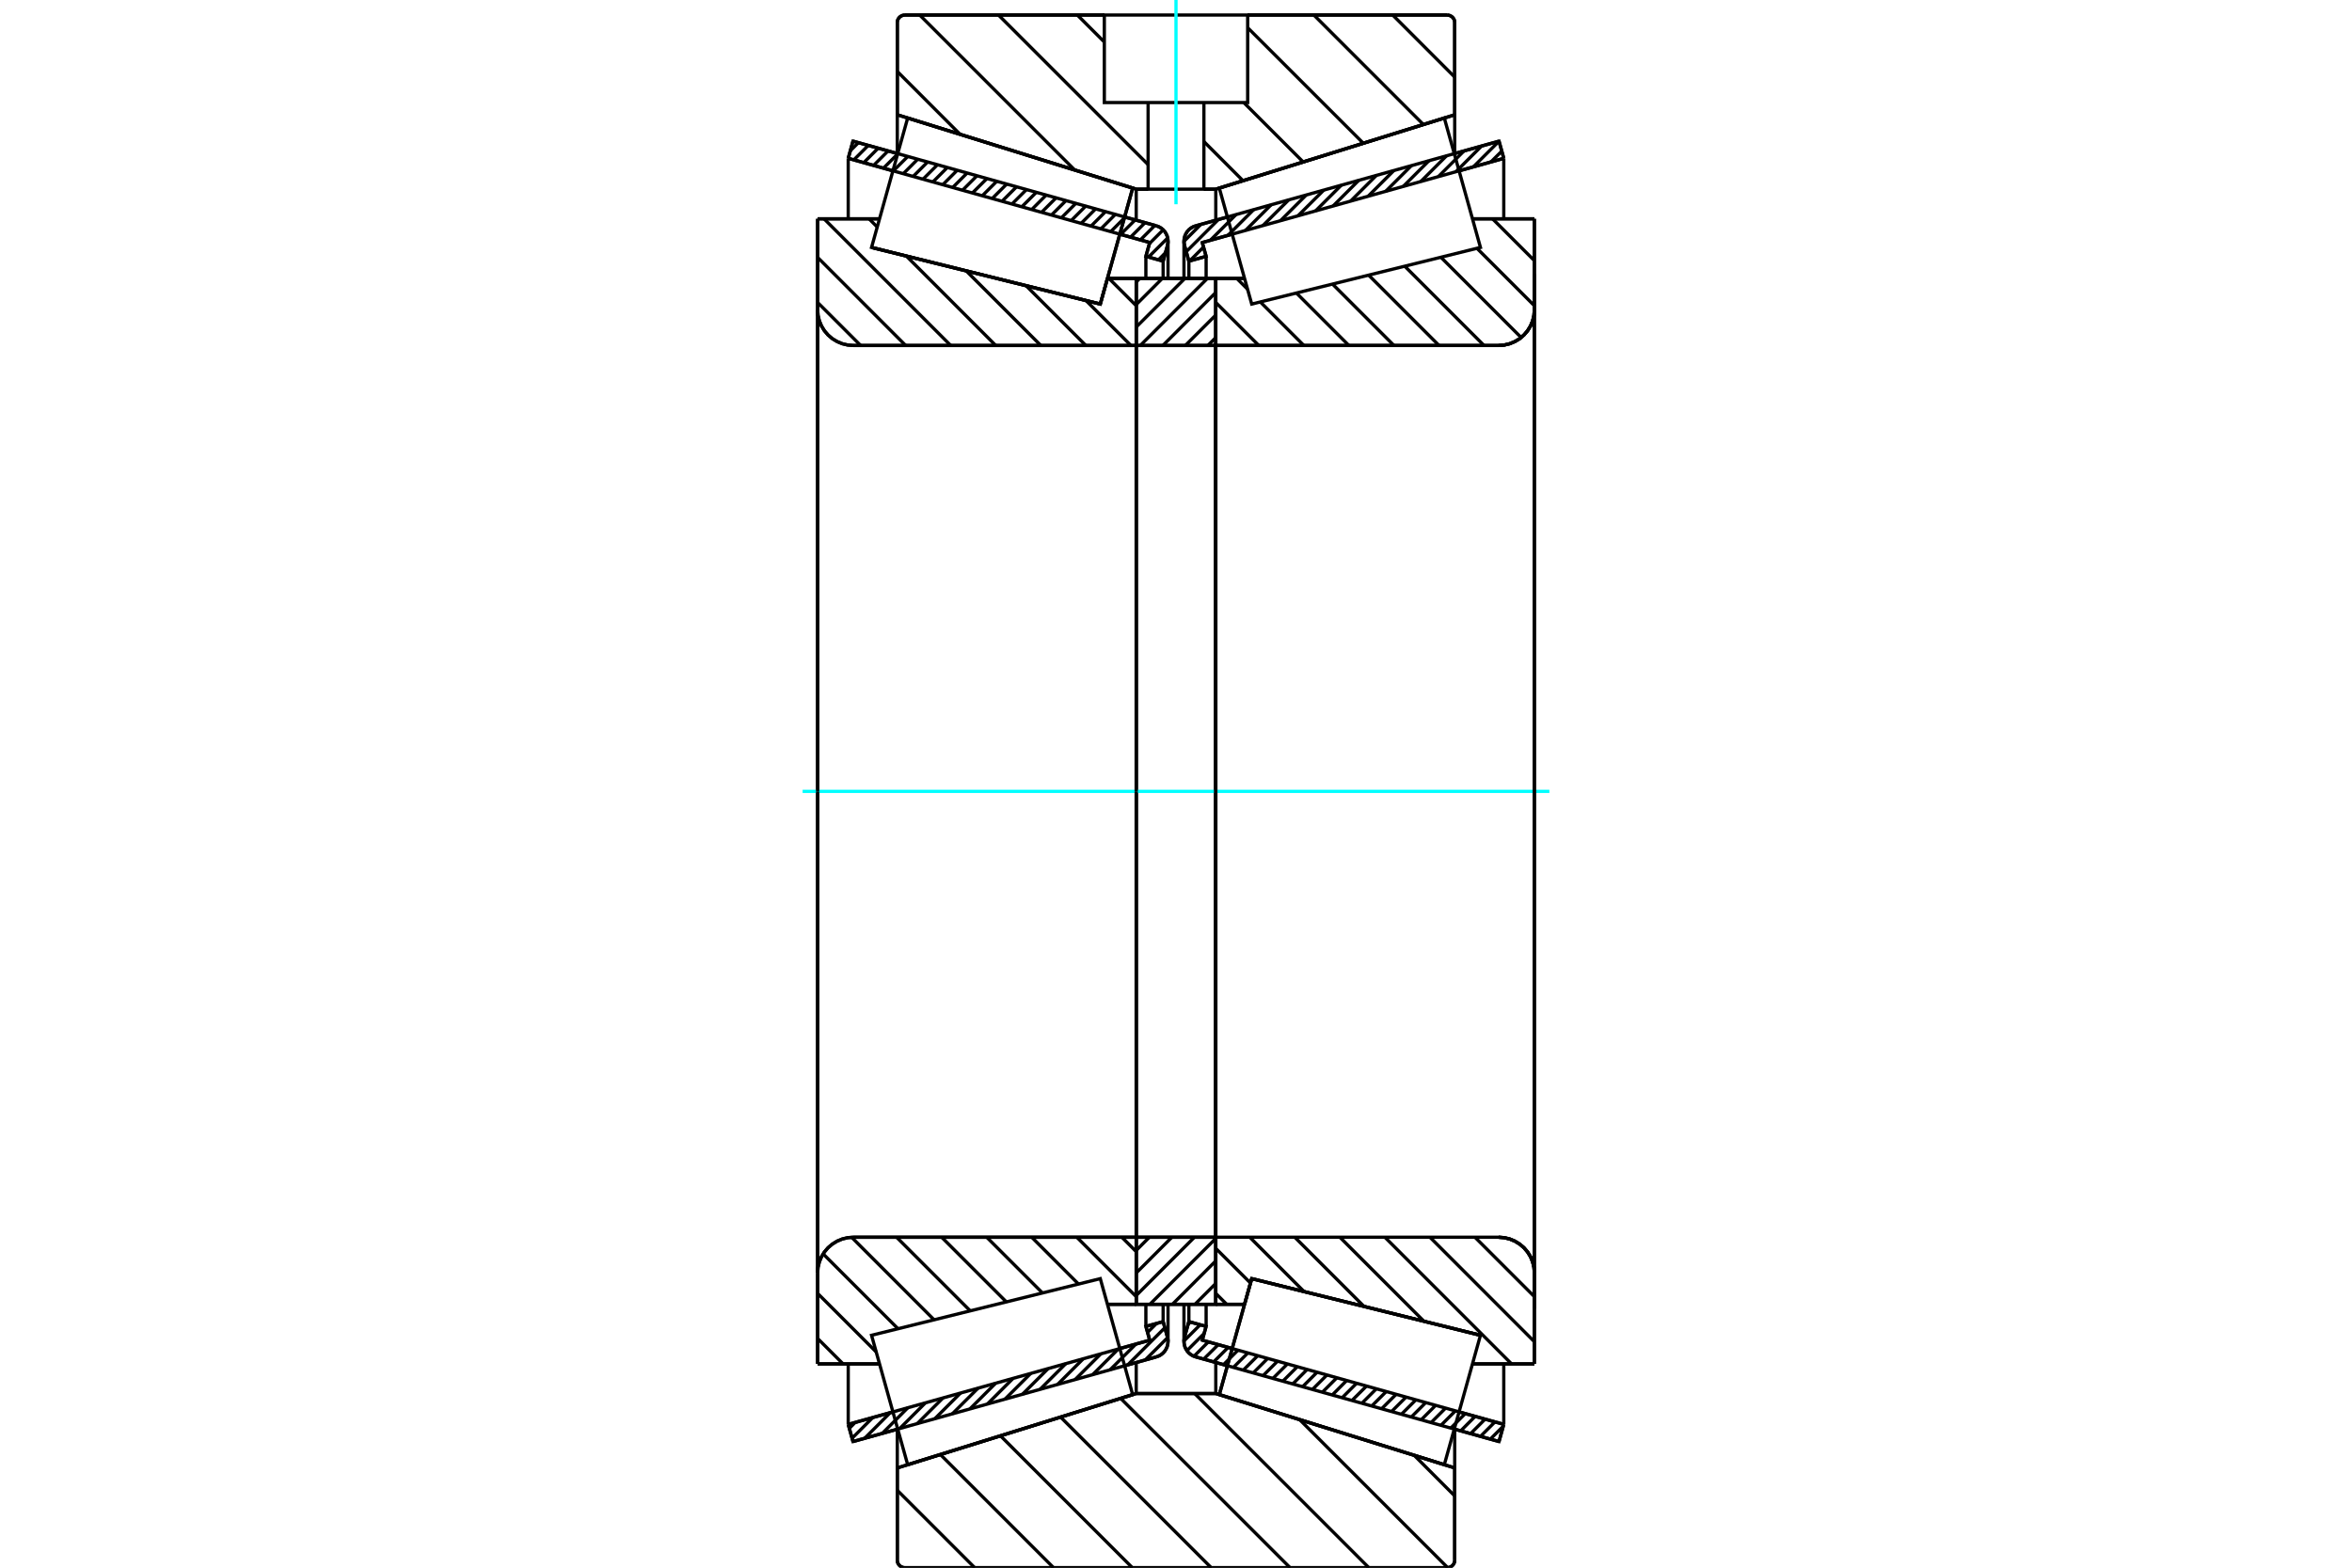 <?xml version="1.0" standalone="no"?>
<!DOCTYPE svg PUBLIC "-//W3C//DTD SVG 1.1//EN"
	"http://www.w3.org/Graphics/SVG/1.1/DTD/svg11.dtd">
<svg xmlns="http://www.w3.org/2000/svg" height="100%" width="100%" viewBox="0 0 36000 24000">
	<rect x="-1800" y="-1200" width="39600" height="26400" style="fill:#FFF"/>
	<g style="fill:none; fill-rule:evenodd" transform="matrix(1 0 0 1 0 0)">
		<g style="fill:none; stroke:#000; stroke-width:50; shape-rendering:geometricPrecision">
			<line x1="22944" y1="22069" x2="22259" y2="21878"/>
			<line x1="18787" y1="20909" x2="18302" y2="20773"/>
			<line x1="23017" y1="21806" x2="22944" y2="22069"/>
			<line x1="18402" y1="20517" x2="18860" y2="20645"/>
			<line x1="22333" y1="21615" x2="23017" y2="21806"/>
			<line x1="18461" y1="20306" x2="18402" y2="20517"/>
			<line x1="18197" y1="20233" x2="18461" y2="20306"/>
			<line x1="18131" y1="20470" x2="18197" y2="20233"/>
			<polyline points="18131,20470 18124,20503 18122,20536 18125,20576 18135,20615 18151,20651 18172,20685 18199,20715 18230,20740 18264,20759 18302,20773"/>
			<line x1="18302" y1="3457" x2="18787" y2="3322"/>
			<line x1="22259" y1="2352" x2="22944" y2="2161"/>
			<polyline points="18302,3457 18264,3471 18230,3490 18199,3515 18172,3545 18151,3579 18135,3616 18125,3654 18122,3694 18124,3728 18131,3760"/>
			<line x1="18197" y1="3998" x2="18131" y2="3760"/>
			<line x1="18461" y1="3924" x2="18197" y2="3998"/>
			<line x1="18402" y1="3713" x2="18461" y2="3924"/>
			<line x1="23017" y1="2424" x2="22333" y2="2616"/>
			<line x1="18860" y1="3585" x2="18402" y2="3713"/>
			<line x1="22944" y1="2161" x2="23017" y2="2424"/>
			<line x1="18197" y1="19967" x2="18197" y2="20233"/>
			<line x1="18197" y1="3998" x2="18197" y2="4263"/>
			<line x1="18461" y1="19967" x2="18461" y2="20306"/>
			<line x1="18461" y1="3924" x2="18461" y2="4263"/>
			<line x1="23017" y1="20880" x2="23017" y2="21806"/>
			<line x1="23017" y1="2424" x2="23017" y2="3350"/>
			<line x1="18122" y1="19968" x2="18122" y2="20536"/>
			<line x1="18122" y1="3694" x2="18122" y2="4262"/>
			<line x1="17698" y1="20773" x2="17213" y2="20909"/>
			<line x1="13741" y1="21878" x2="13056" y2="22069"/>
			<polyline points="17698,20773 17736,20759 17770,20740 17801,20715 17828,20685 17849,20651 17865,20615 17875,20576 17878,20536 17876,20503 17869,20470"/>
			<line x1="17803" y1="20233" x2="17869" y2="20470"/>
			<line x1="17539" y1="20306" x2="17803" y2="20233"/>
			<line x1="17598" y1="20517" x2="17539" y2="20306"/>
			<line x1="12983" y1="21806" x2="13667" y2="21615"/>
			<line x1="17140" y1="20645" x2="17598" y2="20517"/>
			<line x1="13056" y1="22069" x2="12983" y2="21806"/>
			<line x1="13056" y1="2161" x2="13741" y2="2352"/>
			<line x1="17213" y1="3322" x2="17698" y2="3457"/>
			<line x1="12983" y1="2424" x2="13056" y2="2161"/>
			<line x1="17598" y1="3713" x2="17140" y2="3585"/>
			<line x1="13667" y1="2616" x2="12983" y2="2424"/>
			<line x1="17539" y1="3924" x2="17598" y2="3713"/>
			<line x1="17803" y1="3998" x2="17539" y2="3924"/>
			<line x1="17869" y1="3760" x2="17803" y2="3998"/>
			<polyline points="17869,3760 17876,3728 17878,3694 17875,3654 17865,3616 17849,3579 17828,3545 17801,3515 17770,3490 17736,3471 17698,3457"/>
			<line x1="17539" y1="4263" x2="17539" y2="3924"/>
			<line x1="17539" y1="20306" x2="17539" y2="19967"/>
			<line x1="12983" y1="3350" x2="12983" y2="2424"/>
			<line x1="12983" y1="21806" x2="12983" y2="20880"/>
			<line x1="17803" y1="4263" x2="17803" y2="3998"/>
			<line x1="17803" y1="20233" x2="17803" y2="19967"/>
			<line x1="17878" y1="4262" x2="17878" y2="3694"/>
			<line x1="17878" y1="20536" x2="17878" y2="19968"/>
			<line x1="18609" y1="4262" x2="19049" y2="4262"/>
			<polyline points="18609,5269 18610,5272 18610,5275 18612,5278 18613,5281 18615,5283 18618,5285 18620,5287 18623,5288 18626,5289 18629,5289"/>
			<line x1="22939" y1="5289" x2="18629" y2="5289"/>
			<polyline points="22939,5289 23025,5282 23108,5262 23187,5229 23260,5185 23325,5129 23381,5064 23426,4991 23459,4912 23479,4828 23485,4743"/>
			<line x1="23485" y1="3350" x2="23485" y2="4743"/>
			<line x1="23485" y1="3350" x2="22538" y2="3350"/>
			<line x1="22660" y1="20442" x2="22660" y2="20442"/>
			<line x1="23485" y1="20880" x2="22538" y2="20880"/>
			<line x1="23485" y1="19487" x2="23485" y2="20880"/>
			<polyline points="23485,19487 23479,19402 23459,19319 23426,19239 23381,19166 23325,19101 23260,19046 23187,19001 23108,18968 23025,18948 22939,18941"/>
			<line x1="19049" y1="19968" x2="18609" y2="19968"/>
			<line x1="19159" y1="19575" x2="19049" y2="19968"/>
			<line x1="22660" y1="20442" x2="19159" y2="19575"/>
			<line x1="22538" y1="3819" x2="22538" y2="3819"/>
			<line x1="22538" y1="20412" x2="22538" y2="20411"/>
			<line x1="18609" y1="5289" x2="18609" y2="18941"/>
			<polyline points="18609,5269 18610,5272 18610,5275 18612,5278 18613,5281 18615,5283 18618,5285 18620,5287 18623,5288 18626,5289 18629,5289"/>
			<polyline points="18629,18941 18626,18942 18623,18942 18620,18943 18618,18945 18615,18947 18613,18949 18612,18952 18610,18955 18610,18958 18609,18961"/>
			<polyline points="22939,5289 23025,5282 23108,5262 23187,5229 23260,5185 23325,5129 23381,5064 23426,4991 23459,4912 23479,4828 23485,4743"/>
			<polyline points="23485,19487 23479,19402 23459,19319 23426,19239 23381,19166 23325,19101 23260,19046 23187,19001 23108,18968 23025,18948 22939,18941"/>
			<line x1="17391" y1="19968" x2="16951" y2="19968"/>
			<polyline points="17391,18961 17390,18958 17390,18955 17388,18952 17387,18949 17385,18947 17382,18945 17380,18943 17377,18942 17374,18942 17371,18941"/>
			<line x1="13061" y1="18941" x2="17371" y2="18941"/>
			<polyline points="13061,18941 12975,18948 12892,18968 12813,19001 12740,19046 12675,19101 12619,19166 12574,19239 12541,19319 12521,19402 12515,19487"/>
			<line x1="12515" y1="20880" x2="12515" y2="19487"/>
			<line x1="12515" y1="20880" x2="13462" y2="20880"/>
			<line x1="13340" y1="3788" x2="13340" y2="3788"/>
			<line x1="12515" y1="3350" x2="13462" y2="3350"/>
			<line x1="12515" y1="4743" x2="12515" y2="3350"/>
			<polyline points="12515,4743 12521,4828 12541,4912 12574,4991 12619,5064 12675,5129 12740,5185 12813,5229 12892,5262 12975,5282 13061,5289"/>
			<line x1="17371" y1="5289" x2="13061" y2="5289"/>
			<polyline points="17371,5289 17374,5289 17377,5288 17380,5287 17382,5285 17385,5283 17387,5281 17388,5278 17390,5275 17390,5272 17391,5269"/>
			<line x1="16951" y1="4262" x2="17391" y2="4262"/>
			<line x1="16841" y1="4655" x2="16951" y2="4262"/>
			<line x1="13340" y1="3788" x2="16841" y2="4655"/>
			<line x1="13462" y1="20411" x2="13462" y2="20412"/>
			<line x1="13462" y1="3819" x2="13462" y2="3819"/>
			<line x1="17391" y1="18941" x2="17391" y2="5289"/>
			<line x1="12515" y1="19487" x2="12515" y2="4743"/>
			<line x1="22149" y1="24000" x2="13851" y2="24000"/>
			<polyline points="22149,24000 22168,23999 22186,23994 22202,23987 22218,23978 22232,23966 22244,23952 22254,23936 22261,23919 22265,23901 22266,23883"/>
			<line x1="22266" y1="22473" x2="22266" y2="23883"/>
			<line x1="18609" y1="21334" x2="22266" y2="22473"/>
			<line x1="17391" y1="21334" x2="18609" y2="21334"/>
			<line x1="13734" y1="22473" x2="17391" y2="21334"/>
			<line x1="13734" y1="23883" x2="13734" y2="22473"/>
			<polyline points="13734,23883 13735,23901 13739,23919 13746,23936 13756,23952 13768,23966 13782,23978 13798,23987 13814,23994 13832,23999 13851,24000"/>
			<line x1="13851" y1="230" x2="16903" y2="230"/>
			<line x1="19097" y1="230" x2="22149" y2="230"/>
			<polyline points="13851,230 13832,232 13814,236 13798,243 13782,252 13768,264 13756,278 13746,294 13739,311 13735,329 13734,347"/>
			<line x1="13734" y1="1757" x2="13734" y2="347"/>
			<line x1="17391" y1="2896" x2="13734" y2="1757"/>
			<line x1="18609" y1="2896" x2="18427" y2="2896"/>
			<line x1="17573" y1="2896" x2="17391" y2="2896"/>
			<line x1="22266" y1="1757" x2="18609" y2="2896"/>
			<line x1="22266" y1="347" x2="22266" y2="1757"/>
			<polyline points="22266,347 22265,329 22261,311 22254,294 22244,278 22232,264 22218,252 22202,243 22186,236 22168,232 22149,230"/>
			<line x1="17391" y1="20858" x2="17391" y2="21334"/>
			<line x1="17391" y1="2896" x2="17391" y2="3372"/>
			<line x1="18609" y1="20858" x2="18609" y2="21334"/>
			<line x1="18609" y1="2896" x2="18609" y2="3372"/>
			<line x1="13734" y1="21879" x2="13734" y2="22473"/>
			<line x1="13734" y1="1757" x2="13734" y2="2351"/>
			<line x1="22266" y1="21879" x2="22266" y2="22473"/>
			<line x1="22266" y1="1757" x2="22266" y2="2351"/>
			<line x1="17391" y1="18941" x2="18609" y2="18941"/>
			<line x1="17391" y1="19968" x2="17391" y2="18941"/>
			<line x1="18609" y1="19968" x2="17391" y2="19968"/>
			<line x1="18609" y1="18941" x2="18609" y2="19968"/>
			<line x1="18609" y1="5289" x2="17391" y2="5289"/>
			<line x1="18609" y1="4262" x2="18609" y2="5289"/>
			<line x1="17391" y1="4262" x2="18609" y2="4262"/>
			<line x1="17391" y1="5289" x2="17391" y2="4262"/>
			<line x1="18609" y1="5289" x2="18609" y2="18941"/>
			<line x1="17391" y1="5289" x2="17391" y2="18941"/>
		</g>
		<g style="fill:none; stroke:#0FF; stroke-width:50; shape-rendering:geometricPrecision">
			<line x1="12285" y1="12115" x2="23715" y2="12115"/>
		</g>
		<g style="fill:none; stroke:#000; stroke-width:50; shape-rendering:geometricPrecision">
			<line x1="21317" y1="230" x2="22266" y2="1180"/>
			<line x1="20110" y1="230" x2="21787" y2="1907"/>
			<line x1="19097" y1="424" x2="20867" y2="2193"/>
			<line x1="19037" y1="1570" x2="19947" y2="2480"/>
			<line x1="16490" y1="230" x2="16903" y2="643"/>
			<line x1="18427" y1="2167" x2="19026" y2="2767"/>
			<line x1="15283" y1="230" x2="17573" y2="2520"/>
			<line x1="14077" y1="230" x2="16450" y2="2603"/>
			<line x1="13734" y1="1094" x2="14697" y2="2058"/>
			<line x1="21645" y1="22279" x2="22266" y2="22901"/>
			<line x1="19892" y1="21733" x2="22159" y2="24000"/>
			<line x1="18286" y1="21334" x2="20952" y2="24000"/>
			<line x1="17153" y1="21408" x2="19746" y2="24000"/>
			<line x1="16233" y1="21694" x2="18539" y2="24000"/>
			<line x1="15313" y1="21981" x2="17332" y2="24000"/>
			<line x1="14393" y1="22267" x2="16126" y2="24000"/>
			<line x1="13734" y1="22815" x2="14919" y2="24000"/>
			<line x1="19097" y1="230" x2="22149" y2="230"/>
			<polyline points="22266,347 22265,329 22261,311 22254,294 22244,278 22232,264 22218,252 22202,243 22186,236 22168,232 22149,230"/>
			<polyline points="22266,347 22266,1757 18609,2896 18427,2896"/>
			<polyline points="16903,230 13851,230 13832,232 13814,236 13798,243 13782,252 13768,264 13756,278 13746,294 13739,311 13735,329 13734,347 13734,1757 17391,2896 17573,2896"/>
			<polyline points="18000,21334 17391,21334 13734,22473 13734,23883 13735,23901 13739,23919 13746,23936 13756,23952 13768,23966 13782,23978 13798,23987 13814,23994 13832,23999 13851,24000 18000,24000"/>
			<polyline points="18000,21334 18609,21334 22266,22473 22266,23883"/>
			<polyline points="22149,24000 22168,23999 22186,23994 22202,23987 22218,23978 22232,23966 22244,23952 22254,23936 22261,23919 22265,23901 22266,23883"/>
			<line x1="22149" y1="24000" x2="18000" y2="24000"/>
			<line x1="16973" y1="4262" x2="17391" y2="4680"/>
			<line x1="16621" y1="4600" x2="17310" y2="5289"/>
			<line x1="15705" y1="4374" x2="16620" y2="5289"/>
			<line x1="14789" y1="4147" x2="15931" y2="5289"/>
			<line x1="13873" y1="3920" x2="15241" y2="5289"/>
			<line x1="13302" y1="3350" x2="13427" y2="3475"/>
			<line x1="12613" y1="3350" x2="14552" y2="5289"/>
			<line x1="12515" y1="3941" x2="13862" y2="5289"/>
			<line x1="12515" y1="4631" x2="13173" y2="5289"/>
			<line x1="17171" y1="18941" x2="17391" y2="19161"/>
			<line x1="16482" y1="18941" x2="17391" y2="19850"/>
			<line x1="15792" y1="18941" x2="16508" y2="19658"/>
			<line x1="15103" y1="18941" x2="15956" y2="19794"/>
			<line x1="14413" y1="18941" x2="15403" y2="19931"/>
			<line x1="13723" y1="18941" x2="14850" y2="20068"/>
			<line x1="13035" y1="18942" x2="14297" y2="20205"/>
			<line x1="12599" y1="19196" x2="13745" y2="20342"/>
			<line x1="12515" y1="19801" x2="13411" y2="20697"/>
			<line x1="12515" y1="20491" x2="12904" y2="20880"/>
			<polyline points="17391,12115 17391,4262 17391,5269"/>
			<polyline points="17371,5289 17374,5289 17377,5288 17380,5287 17382,5285 17385,5283 17387,5281 17388,5278 17390,5275 17390,5272 17391,5269"/>
			<line x1="17371" y1="5289" x2="13061" y2="5289"/>
			<polyline points="12515,4743 12521,4828 12541,4912 12574,4991 12619,5064 12675,5129 12740,5185 12813,5229 12892,5262 12975,5282 13061,5289"/>
			<line x1="12515" y1="4743" x2="12515" y2="3350"/>
			<line x1="12515" y1="4743" x2="12515" y2="12115"/>
			<line x1="12515" y1="3350" x2="13462" y2="3350"/>
			<line x1="16951" y1="4262" x2="17391" y2="4262"/>
			<line x1="17391" y1="19968" x2="16951" y2="19968"/>
			<line x1="13462" y1="20880" x2="12515" y2="20880"/>
			<line x1="12515" y1="12115" x2="12515" y2="19487"/>
			<line x1="12515" y1="20880" x2="12515" y2="19487"/>
			<polyline points="13061,18941 12975,18948 12892,18968 12813,19001 12740,19046 12675,19101 12619,19166 12574,19239 12541,19319 12521,19402 12515,19487"/>
			<line x1="13061" y1="18941" x2="17371" y2="18941"/>
			<polyline points="17391,18961 17390,18958 17390,18955 17388,18952 17387,18949 17385,18947 17382,18945 17380,18943 17377,18942 17374,18942 17371,18941"/>
			<polyline points="17391,18961 17391,19968 17391,12115"/>
			<line x1="22845" y1="3350" x2="23485" y2="3990"/>
			<line x1="22607" y1="3802" x2="23485" y2="4680"/>
			<line x1="22054" y1="3938" x2="23283" y2="5167"/>
			<line x1="21501" y1="4075" x2="22715" y2="5289"/>
			<line x1="20949" y1="4212" x2="22026" y2="5289"/>
			<line x1="20396" y1="4349" x2="21336" y2="5289"/>
			<line x1="19843" y1="4486" x2="20646" y2="5289"/>
			<line x1="18930" y1="4262" x2="19095" y2="4427"/>
			<line x1="19290" y1="4622" x2="19957" y2="5289"/>
			<line x1="18609" y1="4631" x2="19267" y2="5289"/>
			<line x1="22576" y1="18941" x2="23485" y2="19850"/>
			<line x1="21887" y1="18941" x2="23485" y2="20540"/>
			<line x1="21197" y1="18941" x2="23136" y2="20880"/>
			<line x1="20508" y1="18941" x2="21794" y2="20227"/>
			<line x1="19818" y1="18941" x2="20878" y2="20001"/>
			<line x1="19129" y1="18941" x2="19961" y2="19774"/>
			<line x1="18609" y1="19112" x2="19140" y2="19642"/>
			<line x1="18609" y1="19801" x2="18776" y2="19968"/>
			<polyline points="18609,12115 18609,4262 18609,5269 18610,5272 18610,5275 18612,5278 18613,5281 18615,5283 18618,5285 18620,5287 18623,5288 18626,5289 18629,5289 22939,5289 23025,5282 23108,5262 23187,5229 23260,5185 23325,5129 23381,5064 23426,4991 23459,4912 23479,4828 23485,4743 23485,3350"/>
			<line x1="23485" y1="4743" x2="23485" y2="12115"/>
			<line x1="23485" y1="3350" x2="22538" y2="3350"/>
			<line x1="19049" y1="4262" x2="18609" y2="4262"/>
			<line x1="18609" y1="19968" x2="19049" y2="19968"/>
			<line x1="22538" y1="20880" x2="23485" y2="20880"/>
			<line x1="23485" y1="12115" x2="23485" y2="19487"/>
			<polyline points="23485,20880 23485,19487 23479,19402 23459,19319 23426,19239 23381,19166 23325,19101 23260,19046 23187,19001 23108,18968 23025,18948 22939,18941 18629,18941 18626,18942 18623,18942 18620,18943 18618,18945 18615,18947 18613,18949 18612,18952 18610,18955 18610,18958 18609,18961 18609,19968 18609,12115"/>
			<line x1="18609" y1="19648" x2="18290" y2="19968"/>
			<line x1="18609" y1="19303" x2="17945" y2="19968"/>
			<line x1="18609" y1="18959" x2="17600" y2="19968"/>
			<line x1="18282" y1="18941" x2="17391" y2="19833"/>
			<line x1="17937" y1="18941" x2="17391" y2="19488"/>
			<line x1="17592" y1="18941" x2="17391" y2="19143"/>
			<line x1="18609" y1="5168" x2="18488" y2="5289"/>
			<line x1="18609" y1="4823" x2="18143" y2="5289"/>
			<line x1="18609" y1="4478" x2="17799" y2="5289"/>
			<line x1="18481" y1="4262" x2="17454" y2="5289"/>
			<line x1="18136" y1="4262" x2="17391" y2="5007"/>
			<line x1="17791" y1="4262" x2="17391" y2="4663"/>
			<line x1="17446" y1="4262" x2="17391" y2="4318"/>
			<polyline points="17391,5289 17391,4262 18609,4262 18609,5289 17391,5289"/>
			<polyline points="17391,18941 18609,18941 18609,19968 17391,19968 17391,18941"/>
			<polyline points="18000,2896 18427,2896 18427,1570 19097,1570 19097,230 16903,230 16903,1570 17573,1570 18427,1570"/>
			<polyline points="17573,1570 17573,2896 18000,2896"/>
		</g>
		<g style="fill:none; stroke:#0FF; stroke-width:50; shape-rendering:geometricPrecision">
			<line x1="18000" y1="3127" x2="18000" y2="0"/>
		</g>
		<g style="fill:none; stroke:#000; stroke-width:50; shape-rendering:geometricPrecision">
			<line x1="23485" y1="20033" x2="23485" y2="4197"/>
			<line x1="18609" y1="18961" x2="18609" y2="5269"/>
			<polyline points="17089,3768 16841,4655 13340,3788 13340,3788"/>
			<polyline points="17337,2880 17337,2880 17089,3768"/>
			<polyline points="18911,20463 19159,19575 22660,20442 22660,20442"/>
			<polyline points="18663,21350 18663,21350 18911,20463"/>
			<polyline points="17089,20463 17337,21350 13893,22423 13616,21432 13340,20442 16841,19575 17089,20463"/>
			<polyline points="17089,3768 16841,4655 13340,3788 13616,2798 13893,1807 17337,2880 17089,3768"/>
			<polyline points="18911,20463 19159,19575 22660,20442 22384,21432 22107,22423 18663,21350 18911,20463"/>
			<polyline points="18911,3768 18663,2880 22107,1807 22384,2798 22660,3788 19159,4655 18911,3768"/>
			<line x1="17871" y1="20479" x2="17529" y2="20820"/>
			<line x1="17829" y1="20327" x2="17261" y2="20895"/>
			<line x1="17702" y1="20261" x2="17565" y2="20398"/>
			<line x1="17387" y1="20576" x2="16992" y2="20970"/>
			<line x1="17118" y1="20651" x2="16724" y2="21045"/>
			<line x1="16850" y1="20726" x2="16456" y2="21120"/>
			<line x1="16581" y1="20801" x2="16187" y2="21195"/>
			<line x1="16313" y1="20876" x2="15919" y2="21270"/>
			<line x1="16044" y1="20951" x2="15650" y2="21345"/>
			<line x1="15776" y1="21026" x2="15382" y2="21420"/>
			<line x1="15507" y1="21101" x2="15113" y2="21495"/>
			<line x1="15239" y1="21176" x2="14845" y2="21570"/>
			<line x1="14971" y1="21251" x2="14576" y2="21645"/>
			<line x1="14702" y1="21326" x2="14308" y2="21720"/>
			<line x1="14434" y1="21401" x2="14039" y2="21795"/>
			<line x1="14165" y1="21476" x2="13771" y2="21870"/>
			<line x1="13897" y1="21550" x2="13503" y2="21945"/>
			<line x1="13628" y1="21625" x2="13234" y2="22020"/>
			<line x1="13360" y1="21700" x2="13042" y2="22018"/>
			<line x1="13091" y1="21775" x2="13000" y2="21867"/>
			<line x1="17838" y1="3870" x2="17731" y2="3978"/>
			<line x1="17873" y1="3643" x2="17580" y2="3935"/>
			<line x1="17804" y1="3518" x2="17594" y2="3728"/>
			<line x1="17677" y1="3451" x2="17455" y2="3673"/>
			<line x1="17526" y1="3409" x2="17304" y2="3631"/>
			<line x1="17375" y1="3367" x2="17152" y2="3589"/>
			<line x1="17223" y1="3324" x2="17001" y2="3546"/>
			<line x1="17072" y1="3282" x2="16850" y2="3504"/>
			<line x1="16921" y1="3240" x2="16699" y2="3462"/>
			<line x1="16769" y1="3198" x2="16547" y2="3420"/>
			<line x1="16618" y1="3155" x2="16396" y2="3377"/>
			<line x1="16467" y1="3113" x2="16245" y2="3335"/>
			<line x1="16316" y1="3071" x2="16094" y2="3293"/>
			<line x1="16164" y1="3029" x2="15942" y2="3251"/>
			<line x1="16013" y1="2986" x2="15791" y2="3209"/>
			<line x1="15862" y1="2944" x2="15640" y2="3166"/>
			<line x1="15711" y1="2902" x2="15489" y2="3124"/>
			<line x1="15559" y1="2860" x2="15337" y2="3082"/>
			<line x1="15408" y1="2818" x2="15186" y2="3040"/>
			<line x1="15257" y1="2775" x2="15035" y2="2997"/>
			<line x1="15106" y1="2733" x2="14883" y2="2955"/>
			<line x1="14954" y1="2691" x2="14732" y2="2913"/>
			<line x1="14803" y1="2649" x2="14581" y2="2871"/>
			<line x1="14652" y1="2606" x2="14430" y2="2828"/>
			<line x1="14500" y1="2564" x2="14278" y2="2786"/>
			<line x1="14349" y1="2522" x2="14127" y2="2744"/>
			<line x1="14198" y1="2480" x2="13976" y2="2702"/>
			<line x1="14047" y1="2437" x2="13825" y2="2660"/>
			<line x1="13895" y1="2395" x2="13673" y2="2617"/>
			<line x1="13744" y1="2353" x2="13522" y2="2575"/>
			<line x1="13593" y1="2311" x2="13371" y2="2533"/>
			<line x1="13442" y1="2268" x2="13220" y2="2491"/>
			<line x1="13290" y1="2226" x2="13068" y2="2448"/>
			<line x1="13139" y1="2184" x2="13015" y2="2308"/>
			<polyline points="12983,2424 13056,2161 17698,3457"/>
			<polyline points="17869,3760 17876,3722 17878,3684 17873,3645 17863,3608 17846,3573 17825,3541 17799,3513 17768,3489 17734,3470 17698,3457"/>
			<polyline points="17869,3760 17803,3998 17539,3924 17598,3713 12983,2424"/>
			<polyline points="12983,21806 17598,20517 17539,20306 17803,20233 17869,20470"/>
			<polyline points="17698,20773 17734,20760 17768,20741 17799,20717 17825,20689 17846,20657 17863,20622 17873,20585 17878,20546 17876,20508 17869,20470"/>
			<polyline points="17698,20773 13056,22069 12983,21806"/>
			<line x1="23009" y1="21834" x2="22811" y2="22032"/>
			<line x1="22882" y1="21768" x2="22660" y2="21990"/>
			<line x1="22731" y1="21726" x2="22509" y2="21948"/>
			<line x1="22579" y1="21683" x2="22357" y2="21906"/>
			<line x1="22428" y1="21641" x2="22206" y2="21863"/>
			<line x1="22277" y1="21599" x2="22055" y2="21821"/>
			<line x1="22126" y1="21557" x2="21904" y2="21779"/>
			<line x1="21974" y1="21515" x2="21752" y2="21737"/>
			<line x1="21823" y1="21472" x2="21601" y2="21694"/>
			<line x1="21672" y1="21430" x2="21450" y2="21652"/>
			<line x1="21521" y1="21388" x2="21299" y2="21610"/>
			<line x1="21369" y1="21346" x2="21147" y2="21568"/>
			<line x1="21218" y1="21303" x2="20996" y2="21525"/>
			<line x1="21067" y1="21261" x2="20845" y2="21483"/>
			<line x1="20916" y1="21219" x2="20693" y2="21441"/>
			<line x1="20764" y1="21177" x2="20542" y2="21399"/>
			<line x1="20613" y1="21134" x2="20391" y2="21357"/>
			<line x1="20462" y1="21092" x2="20240" y2="21314"/>
			<line x1="20310" y1="21050" x2="20088" y2="21272"/>
			<line x1="20159" y1="21008" x2="19937" y2="21230"/>
			<line x1="20008" y1="20965" x2="19786" y2="21188"/>
			<line x1="19857" y1="20923" x2="19635" y2="21145"/>
			<line x1="19705" y1="20881" x2="19483" y2="21103"/>
			<line x1="19554" y1="20839" x2="19332" y2="21061"/>
			<line x1="19403" y1="20797" x2="19181" y2="21019"/>
			<line x1="19252" y1="20754" x2="19030" y2="20976"/>
			<line x1="19100" y1="20712" x2="18878" y2="20934"/>
			<line x1="18949" y1="20670" x2="18727" y2="20892"/>
			<line x1="18798" y1="20628" x2="18576" y2="20850"/>
			<line x1="18647" y1="20585" x2="18424" y2="20807"/>
			<line x1="18495" y1="20543" x2="18275" y2="20764"/>
			<line x1="18431" y1="20414" x2="18167" y2="20678"/>
			<line x1="18370" y1="20281" x2="18122" y2="20529"/>
			<line x1="18219" y1="20239" x2="18186" y2="20272"/>
			<line x1="22986" y1="2314" x2="22820" y2="2479"/>
			<line x1="22944" y1="2162" x2="22552" y2="2554"/>
			<line x1="22678" y1="2235" x2="22284" y2="2629"/>
			<line x1="22409" y1="2310" x2="22015" y2="2704"/>
			<line x1="22141" y1="2385" x2="21747" y2="2779"/>
			<line x1="21872" y1="2460" x2="21478" y2="2854"/>
			<line x1="21604" y1="2535" x2="21210" y2="2929"/>
			<line x1="21335" y1="2610" x2="20941" y2="3004"/>
			<line x1="21067" y1="2685" x2="20673" y2="3079"/>
			<line x1="20798" y1="2760" x2="20404" y2="3154"/>
			<line x1="20530" y1="2835" x2="20136" y2="3229"/>
			<line x1="20262" y1="2910" x2="19867" y2="3304"/>
			<line x1="19993" y1="2985" x2="19599" y2="3379"/>
			<line x1="19725" y1="3060" x2="19330" y2="3454"/>
			<line x1="19456" y1="3135" x2="19062" y2="3529"/>
			<line x1="19188" y1="3210" x2="18794" y2="3604"/>
			<line x1="18919" y1="3285" x2="18525" y2="3679"/>
			<line x1="18421" y1="3783" x2="18210" y2="3994"/>
			<line x1="18651" y1="3359" x2="18157" y2="3853"/>
			<line x1="18382" y1="3434" x2="18122" y2="3695"/>
			<polyline points="23017,2424 22944,2161 18302,3457 18266,3470 18232,3489 18201,3513 18175,3541 18154,3573 18137,3608 18127,3645 18122,3684 18124,3722 18131,3760 18197,3998 18461,3924 18402,3713 23017,2424"/>
			<polyline points="23017,21806 18402,20517 18461,20306 18197,20233 18131,20470 18124,20508 18122,20546 18127,20585 18137,20622 18154,20657 18175,20689 18201,20717 18232,20741 18266,20760 18302,20773 22944,22069 23017,21806"/>
		</g>
	</g>
</svg>
